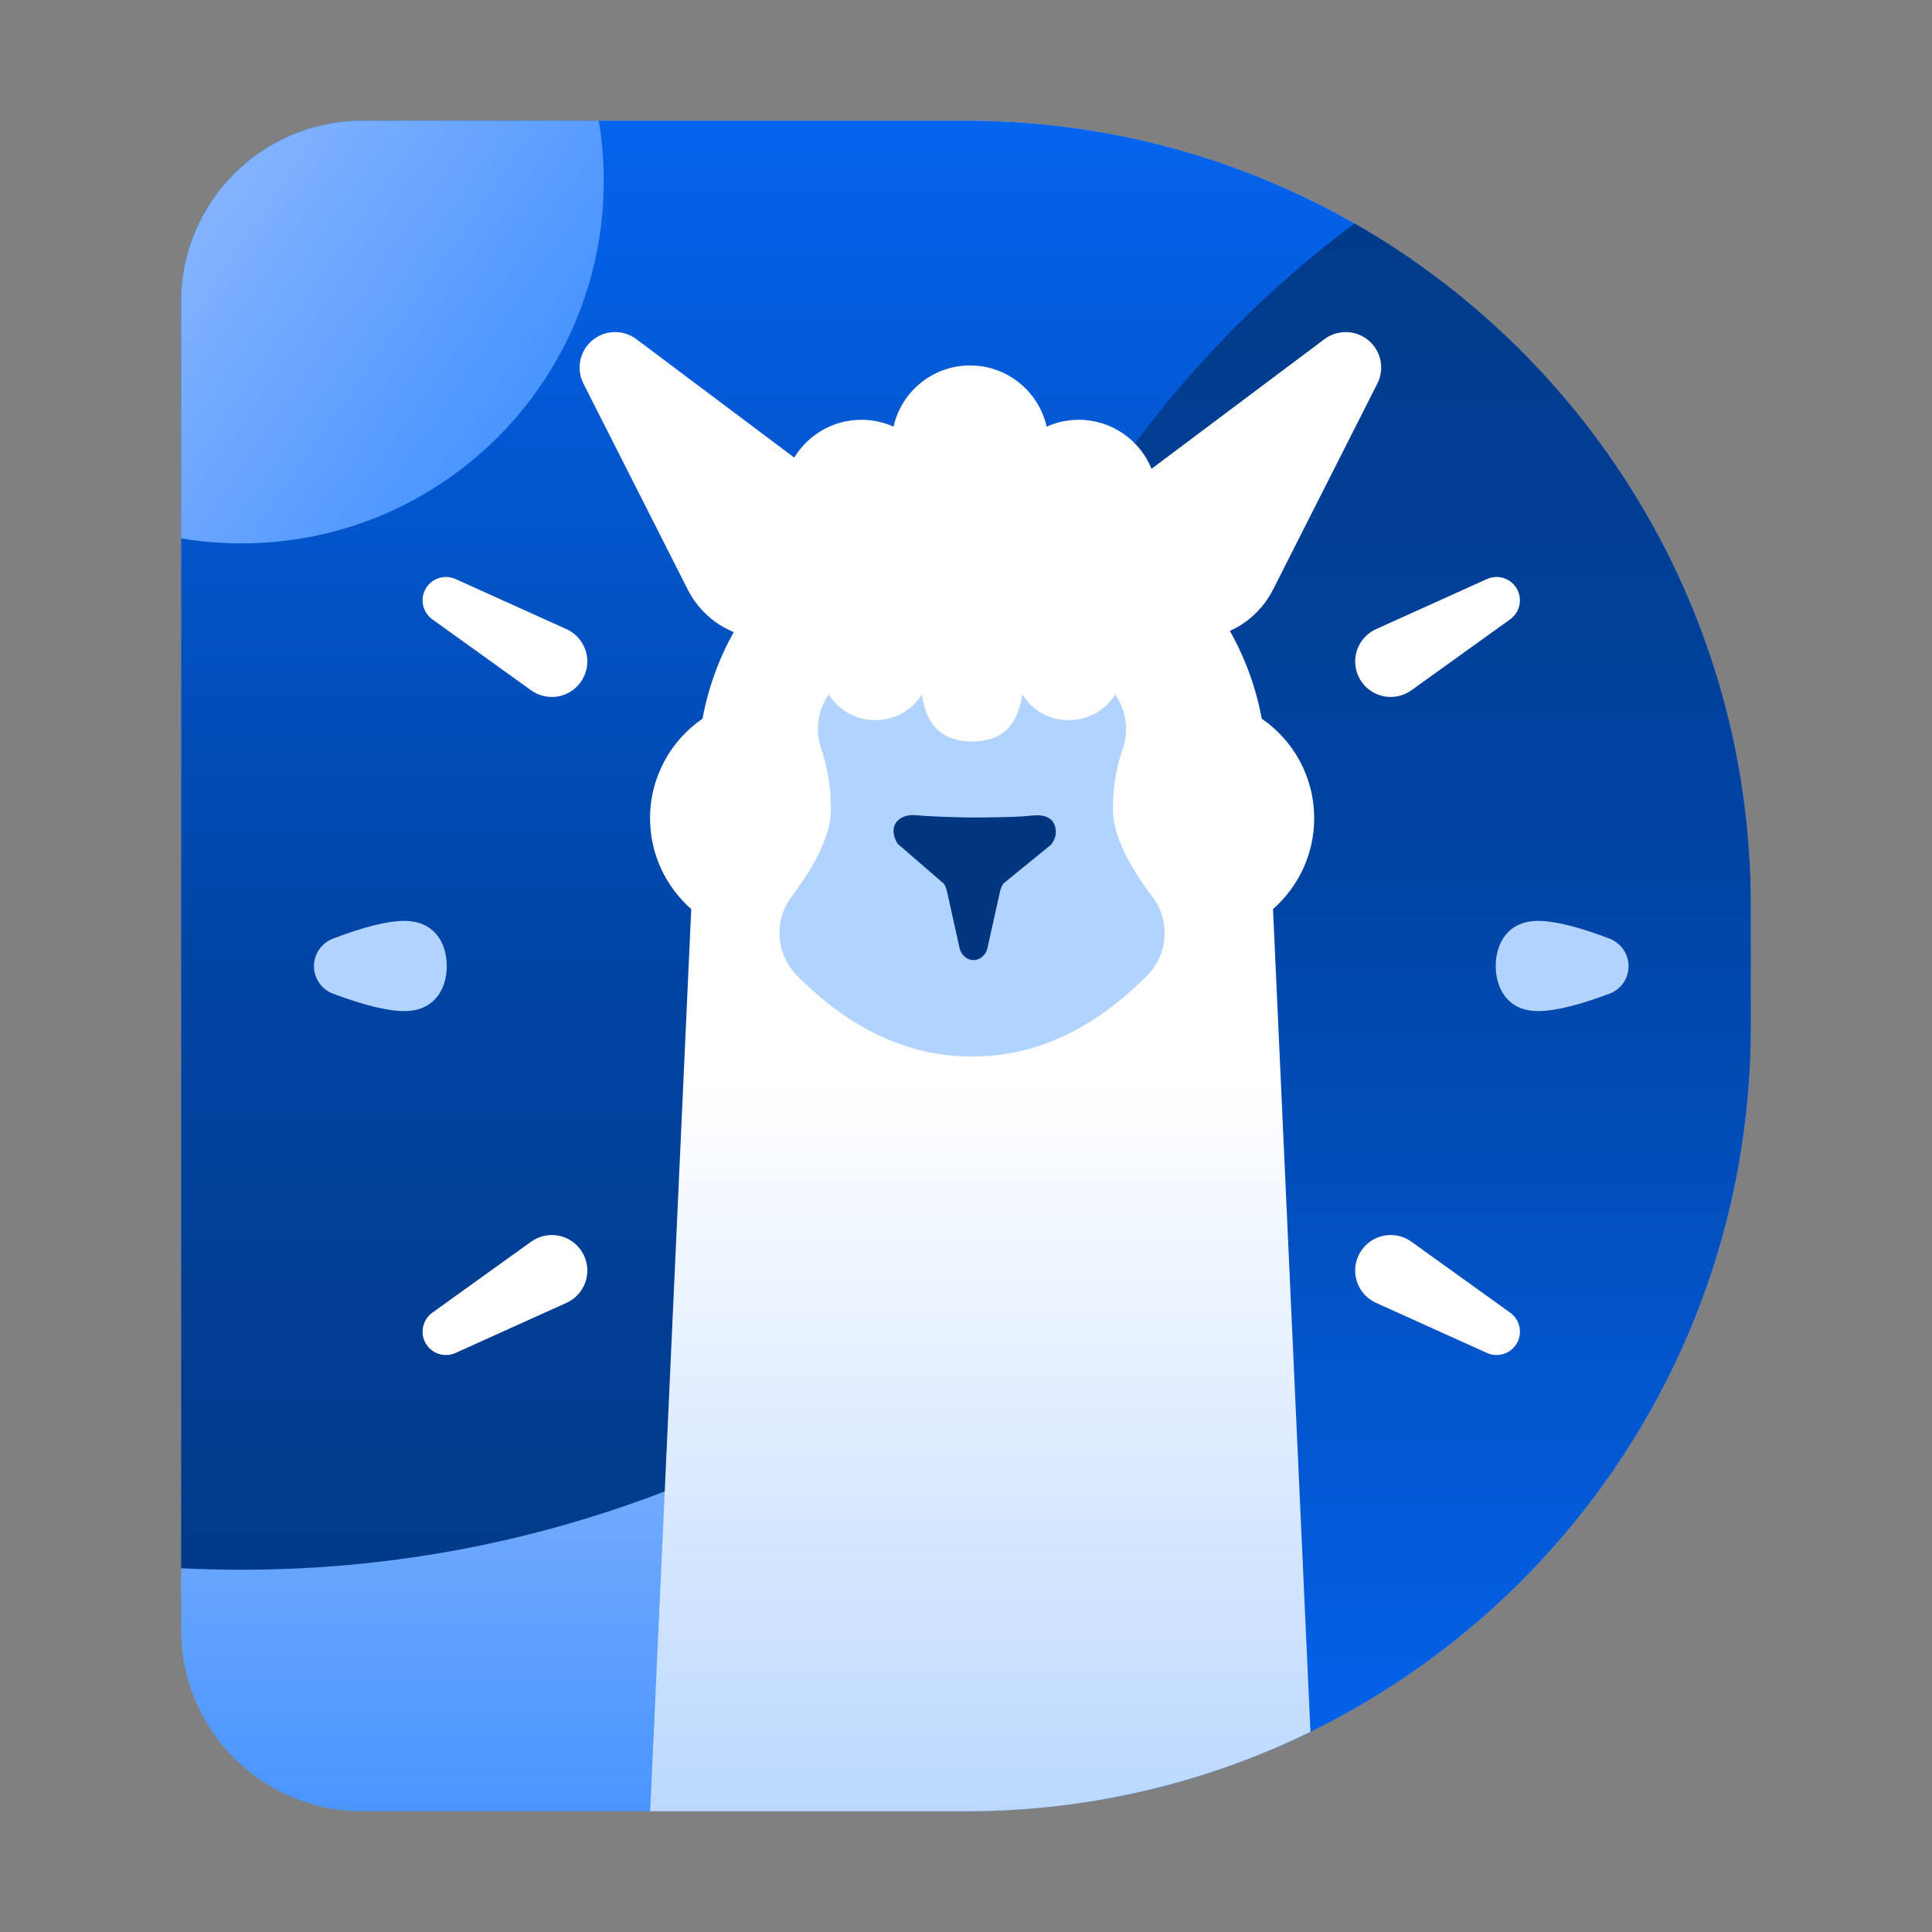 <?xml version="1.0" encoding="UTF-8"?>
<svg width="32px" height="32px" viewBox="0 0 32 32" version="1.1" xmlns="http://www.w3.org/2000/svg" xmlns:xlink="http://www.w3.org/1999/xlink">
    <rect x="0" y="0" width="32" height="32" fill="#808080" stroke="none"/>
    <title>DeFiLlama</title>
    <defs>
        <linearGradient x1="50%" y1="0%" x2="50%" y2="100%" id="linearGradient-1">
            <stop stop-color="#83B3FE" offset="0%"></stop>
            <stop stop-color="#7FB2FC" offset="73.48%"></stop>
            <stop stop-color="#4A95FF" offset="100%"></stop>
        </linearGradient>
        <linearGradient x1="50%" y1="0%" x2="50%" y2="100%" id="linearGradient-2">
            <stop stop-color="#0464EE" offset="0%"></stop>
            <stop stop-color="#0044A3" offset="58.839%"></stop>
            <stop stop-color="#013A88" offset="100%"></stop>
        </linearGradient>
        <linearGradient x1="50%" y1="0%" x2="50%" y2="100%" id="linearGradient-3">
            <stop stop-color="#013A88" offset="0%"></stop>
            <stop stop-color="#0044A3" offset="41.161%"></stop>
            <stop stop-color="#0464EE" offset="100%"></stop>
        </linearGradient>
        <linearGradient x1="10.845%" y1="15.491%" x2="80.569%" y2="63.895%" id="linearGradient-4">
            <stop stop-color="#83B3FE" offset="0%"></stop>
            <stop stop-color="#4A95FF" offset="100%"></stop>
        </linearGradient>
        <linearGradient x1="50%" y1="0%" x2="50%" y2="100%" id="linearGradient-5">
            <stop stop-color="#FFFFFF" offset="0%"></stop>
            <stop stop-color="#FFFFFF" offset="50.794%"></stop>
            <stop stop-color="#BBD8FF" offset="100%"></stop>
        </linearGradient>
    </defs>
    <g id="DeFiLlama" stroke="none" stroke-width="1" fill="none" fill-rule="evenodd">
        <path d="M6,2 L16,2 C23.18,2 29,7.82 29,15 L29,17 C29,24.18 23.18,30 16,30 L6,30 C4.343,30 3,28.657 3,27 L3,5 C3,3.343 4.343,2 6,2 Z" id="矩形" fill="url(#linearGradient-1)"></path>
        <path d="M16,2 C18.739,2 21.281,2.847 23.377,4.294 C23.458,5.018 23.5,5.754 23.5,6.5 C23.5,17.27 14.77,26 4,26 C3.664,26 3.331,25.992 2.999,25.975 L3,5 C3,3.343 4.343,2 6,2 L16,2 Z" id="形状结合" fill="url(#linearGradient-2)"></path>
        <path d="M29,15 L29,17 C29,23.428 24.334,28.767 18.205,29.814 C16.188,26.771 15,23.037 15,19 C15,12.642 17.948,7.032 22.437,3.702 C26.358,5.942 29,10.163 29,15 Z" id="形状结合" fill="url(#linearGradient-3)"></path>
        <path d="M9.917,2 C9.972,2.325 10,2.659 10,3 C10,6.314 7.314,9 4,9 C3.659,9 3.325,8.972 3,8.917 L3,5 C3,3.343 4.343,2 6,2 Z" id="形状结合" fill="url(#linearGradient-4)"></path>
        <path d="M22.667,5.638 C22.876,5.813 22.937,6.11 22.813,6.354 L21.084,9.769 C21.032,9.87 20.97,9.964 20.897,10.051 C20.748,10.228 20.567,10.362 20.37,10.45 C20.621,10.893 20.802,11.383 20.898,11.903 C21.423,12.263 21.767,12.868 21.767,13.553 C21.767,14.152 21.503,14.69 21.085,15.057 L21.705,28.684 C19.983,29.527 18.047,30 16,30 L10.769,30 L11.449,15.057 C11.031,14.69 10.767,14.152 10.767,13.553 C10.767,12.868 11.111,12.264 11.636,11.903 C11.731,11.39 11.908,10.908 12.153,10.469 C11.938,10.382 11.74,10.242 11.58,10.051 C11.507,9.964 11.445,9.87 11.393,9.769 L9.664,6.354 C9.54,6.11 9.601,5.813 9.81,5.638 C10.019,5.462 10.322,5.454 10.541,5.618 L13.155,7.579 C13.383,7.203 13.796,6.953 14.267,6.953 C14.457,6.953 14.637,6.993 14.8,7.067 C14.929,6.487 15.447,6.053 16.067,6.053 C16.687,6.053 17.206,6.487 17.336,7.067 C17.496,6.994 17.677,6.953 17.867,6.953 C18.413,6.953 18.88,7.289 19.073,7.765 L21.936,5.618 C22.155,5.454 22.457,5.462 22.667,5.638 Z" id="形状结合" fill="url(#linearGradient-5)"></path>
        <path d="M18.595,12.403 C18.487,12.717 18.433,13.051 18.433,13.407 C18.433,13.791 18.651,14.274 19.088,14.855 L19.089,14.854 C19.387,15.251 19.349,15.806 19.001,16.158 C18.113,17.053 17.146,17.5 16.1,17.5 C15.054,17.5 14.087,17.053 13.199,16.158 L13.2,16.158 C12.851,15.805 12.813,15.251 13.11,14.854 C13.545,14.273 13.763,13.791 13.763,13.407 C13.763,13.049 13.709,12.713 13.601,12.398 L13.6,12.398 C13.506,12.121 13.537,11.817 13.686,11.566 L13.727,11.5 L13.727,11.5 C13.881,11.756 14.169,11.928 14.498,11.928 C14.827,11.928 15.115,11.756 15.269,11.5 C15.338,12.021 15.615,12.282 16.1,12.282 C16.585,12.282 16.862,12.021 16.932,11.5 C17.086,11.756 17.373,11.928 17.702,11.928 C18.032,11.928 18.319,11.756 18.473,11.5 L18.511,11.567 C18.661,11.82 18.692,12.126 18.596,12.404 Z" id="路径" fill="#B1D3FF" fill-rule="nonzero"></path>
        <path d="M16.165,13.541 C16.297,13.541 16.78,13.534 16.939,13.522 L17.103,13.507 C17.295,13.489 17.47,13.539 17.486,13.754 C17.494,13.851 17.463,13.911 17.412,13.988 L16.621,14.632 C16.596,14.669 16.578,14.71 16.566,14.754 L16.354,15.71 C16.315,15.853 16.181,15.934 16.054,15.89 C15.978,15.863 15.918,15.796 15.895,15.71 L15.681,14.746 C15.67,14.707 15.655,14.671 15.634,14.638 L14.867,13.974 C14.757,13.795 14.782,13.623 14.94,13.541 C15.017,13.501 15.104,13.495 15.185,13.503 C15.426,13.528 15.978,13.541 16.165,13.541 Z" id="矩形" fill="#003580"></path>
        <path d="M8.35,9 C8.549,9 8.715,9.151 8.735,9.348 L8.935,11.353 C8.968,11.676 8.732,11.965 8.409,11.997 C8.389,11.999 8.37,12 8.35,12 C8.025,12 7.762,11.737 7.762,11.412 C7.762,11.392 7.763,11.373 7.765,11.353 L7.965,9.348 C7.985,9.151 8.151,9 8.35,9 Z" id="矩形" fill="#FFFFFF" transform="translate(8.35, 10.5) rotate(-60) translate(-8.35, -10.5)"></path>
        <path d="M5.515,16.458 C6.026,16.65 6.421,16.747 6.7,16.747 C7.2,16.747 7.4,16.373 7.4,16 C7.4,15.627 7.2,15.253 6.7,15.253 C6.421,15.253 6.026,15.351 5.514,15.547 L5.514,15.547 C5.325,15.62 5.2,15.801 5.2,16.003 C5.2,16.206 5.325,16.387 5.515,16.458 Z" id="矩形" fill="#B3D3FF"></path>
        <path d="M8.35,20 C8.549,20 8.715,20.151 8.735,20.348 L8.935,22.353 C8.968,22.676 8.732,22.965 8.409,22.997 C8.389,22.999 8.37,23 8.35,23 C8.025,23 7.762,22.737 7.762,22.412 C7.762,22.392 7.763,22.373 7.765,22.353 L7.965,20.348 C7.985,20.151 8.151,20 8.35,20 Z" id="矩形备份" fill="#FFFFFF" transform="translate(8.35, 21.5) scale(1, -1) rotate(-60) translate(-8.35, -21.5)"></path>
        <path d="M23.824,9 C24.023,9 24.189,9.151 24.209,9.348 L24.409,11.353 C24.442,11.676 24.206,11.965 23.883,11.997 C23.863,11.999 23.844,12 23.824,12 C23.499,12 23.236,11.737 23.236,11.412 C23.236,11.392 23.237,11.373 23.239,11.353 L23.439,9.348 C23.459,9.151 23.625,9 23.824,9 Z" id="矩形" fill="#FFFFFF" transform="translate(23.824, 10.5) scale(-1, 1) rotate(-60) translate(-23.824, -10.5)"></path>
        <path d="M25.089,16.458 C25.6,16.65 25.995,16.747 26.274,16.747 C26.774,16.747 26.974,16.373 26.974,16 C26.974,15.627 26.774,15.253 26.274,15.253 C25.995,15.253 25.6,15.351 25.088,15.547 L25.088,15.547 C24.899,15.62 24.774,15.801 24.774,16.003 C24.774,16.206 24.899,16.387 25.089,16.458 Z" id="矩形" fill="#B3D3FF" transform="translate(25.874, 16) scale(-1, 1) translate(-25.874, -16)"></path>
        <path d="M23.824,20 C24.023,20 24.189,20.151 24.209,20.348 L24.409,22.353 C24.442,22.676 24.206,22.965 23.883,22.997 C23.863,22.999 23.844,23 23.824,23 C23.499,23 23.236,22.737 23.236,22.412 C23.236,22.392 23.237,22.373 23.239,22.353 L23.439,20.348 C23.459,20.151 23.625,20 23.824,20 Z" id="矩形备份" fill="#FFFFFF" transform="translate(23.824, 21.5) scale(-1, -1) rotate(-60) translate(-23.824, -21.5)"></path>
    </g>
</svg>
